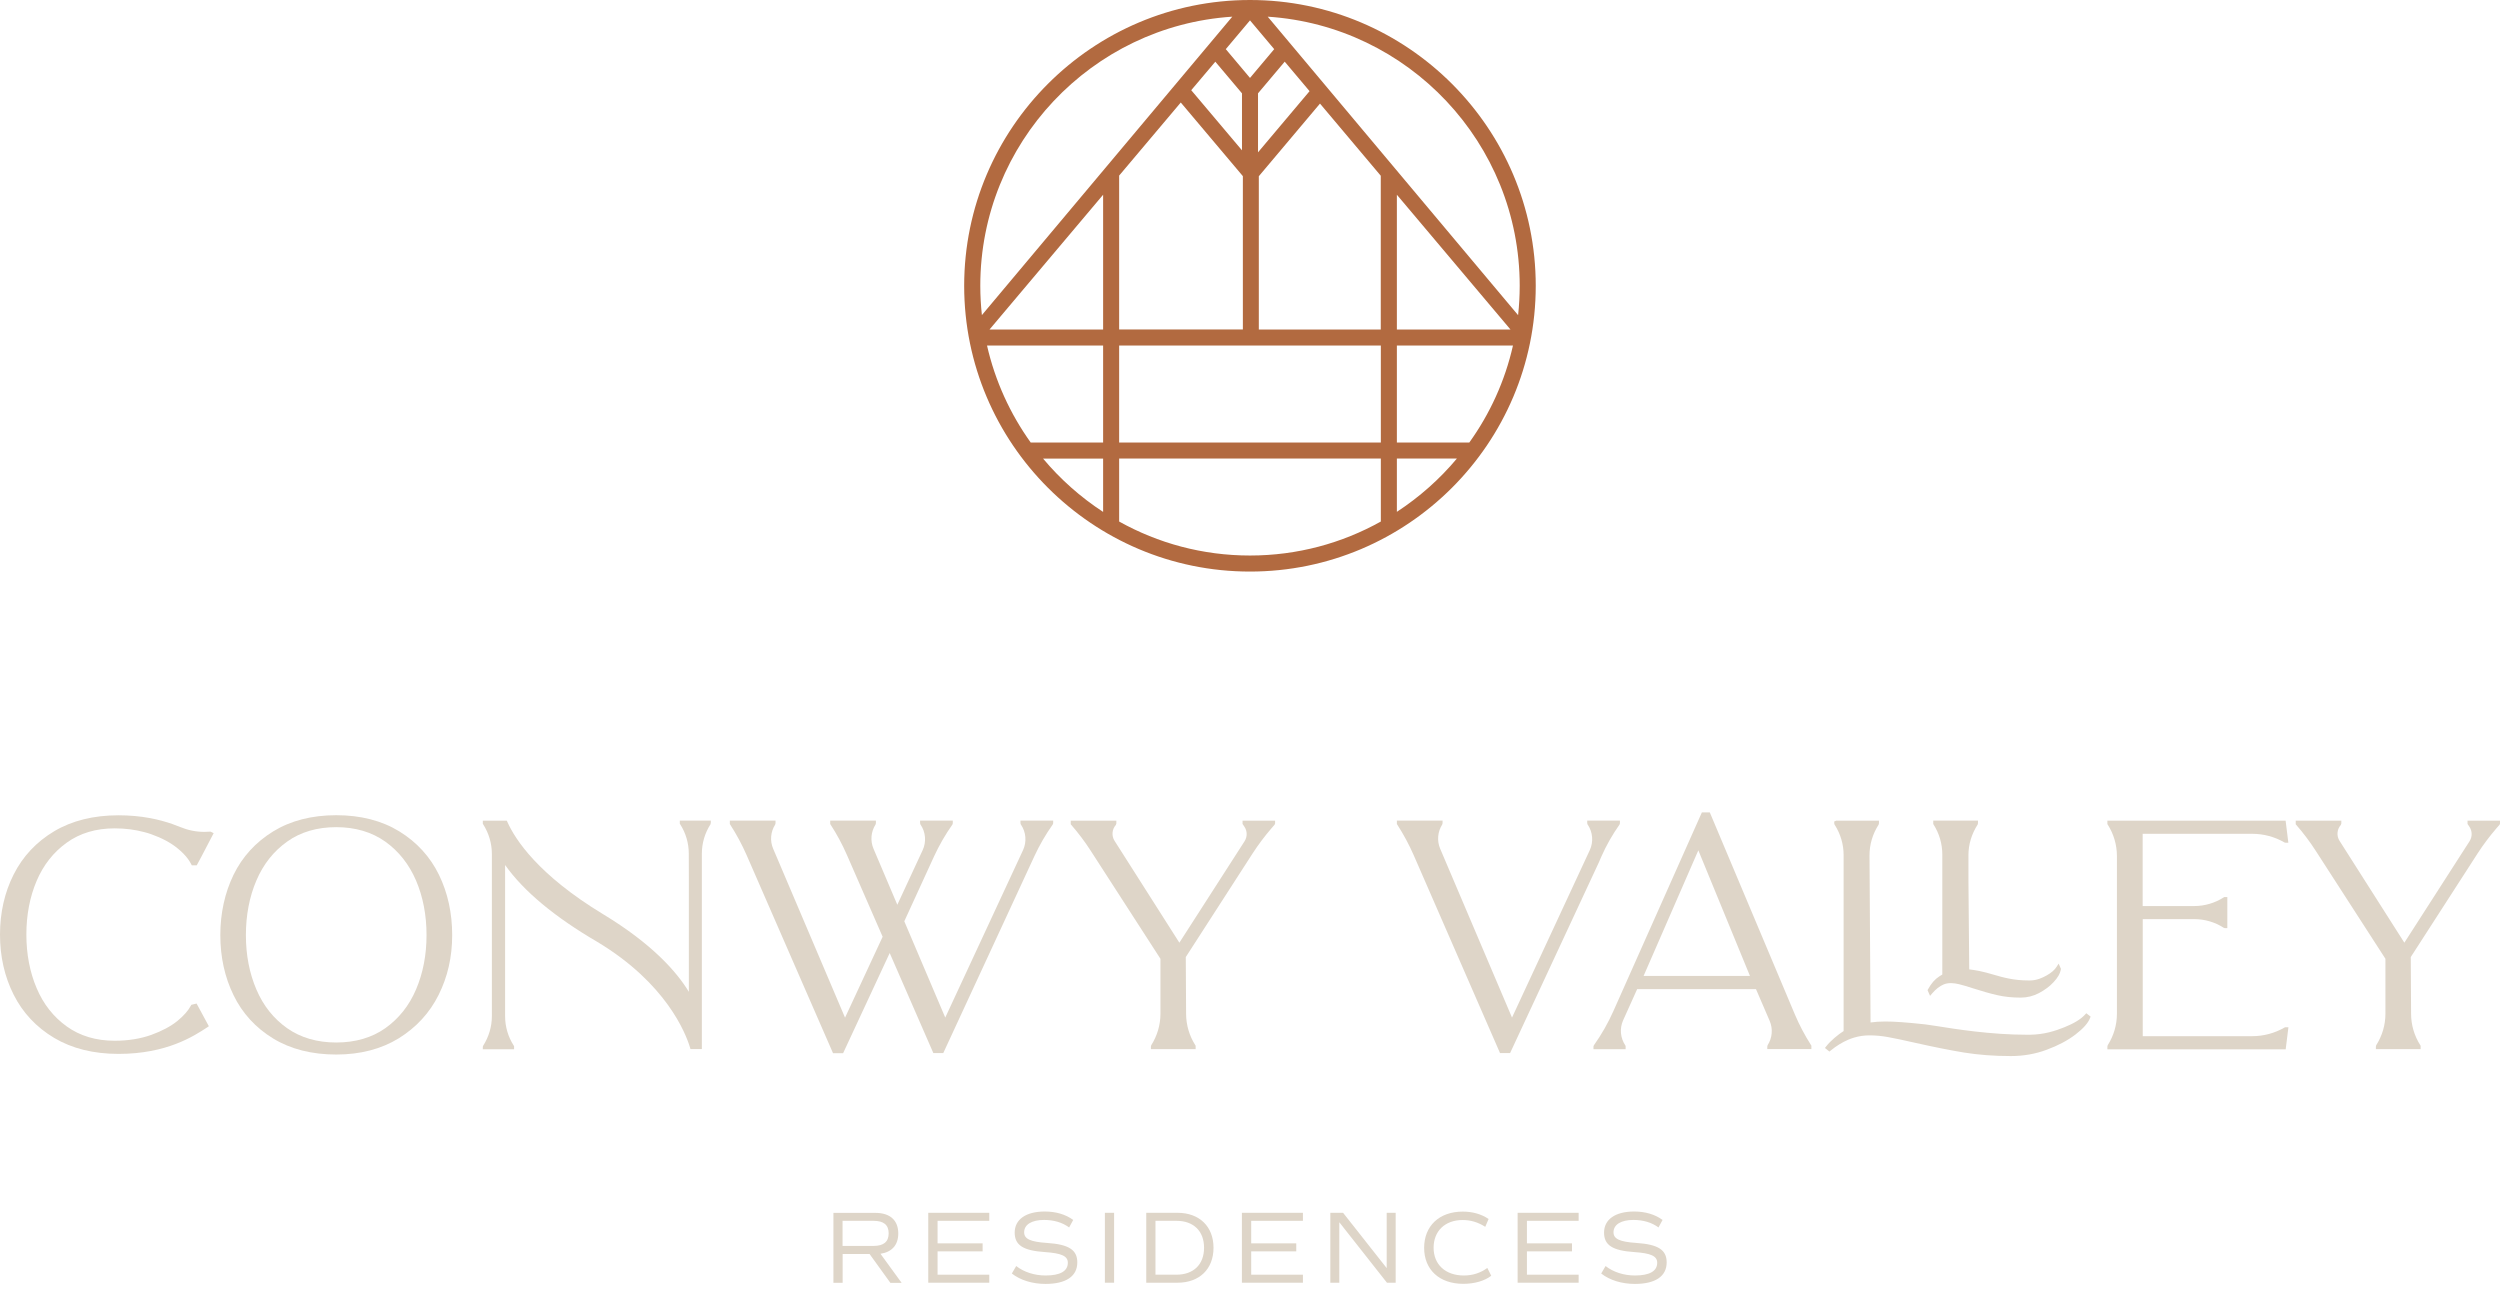 <svg xmlns="http://www.w3.org/2000/svg" width="300" height="155" viewBox="0 0 300 155" fill="none"><g clip-path="url(#clip0_134_845)"><path d="M106.841 153.935L104.349 150.481H101.116V153.935H100.01V145.546H105.051C106.802 145.546 107.793 146.431 107.793 148.018C107.793 149.404 107.023 150.251 105.657 150.453L108.197 153.945H106.85L106.841 153.935ZM101.107 149.51H104.82C106.032 149.51 106.639 149.019 106.639 147.999C106.639 146.979 106.032 146.498 104.82 146.498H101.107V149.51Z" fill="#DED5C8"></path><path d="M112.507 146.498V149.202H117.914V150.164H112.507V152.963H118.713V153.926H111.391V145.536H118.713V146.498H112.507Z" fill="#DED5C8"></path><path d="M121.416 152.828L121.945 151.924C122.878 152.655 124.139 153.059 125.476 153.059C127.217 153.059 128.141 152.54 128.141 151.53C128.141 150.731 127.391 150.385 125.399 150.25C122.782 150.077 121.762 149.423 121.762 147.912C121.762 146.334 123.109 145.382 125.37 145.382C126.717 145.382 127.872 145.728 128.786 146.392L128.295 147.296C127.496 146.7 126.467 146.392 125.284 146.392C123.802 146.392 122.898 146.95 122.898 147.874C122.898 148.672 123.638 149.019 125.64 149.153C128.257 149.326 129.276 149.981 129.276 151.491C129.276 153.156 127.92 154.07 125.466 154.07C123.889 154.07 122.445 153.627 121.416 152.819V152.828Z" fill="#DED5C8"></path><path d="M132.586 145.536H133.692V153.926H132.586V145.536Z" fill="#DED5C8"></path><path d="M145.622 149.731C145.622 152.29 143.929 153.926 141.302 153.926H137.55V145.536H141.302C143.929 145.536 145.622 147.181 145.622 149.731ZM144.487 149.731C144.487 147.73 143.227 146.498 141.177 146.498H138.657V152.963H141.177C143.227 152.963 144.487 151.732 144.487 149.731Z" fill="#DED5C8"></path><path d="M150.144 146.498V149.202H155.551V150.164H150.144V152.963H156.35V153.926H149.028V145.536H156.35V146.498H150.144Z" fill="#DED5C8"></path><path d="M167.481 145.536V153.926H166.433L160.718 146.671V153.926H159.64V145.536H161.17L166.404 152.175V145.536H167.481Z" fill="#DED5C8"></path><path d="M170.896 149.75C170.896 147.123 172.696 145.392 175.534 145.392C176.708 145.392 177.756 145.69 178.632 146.277L178.228 147.22C177.371 146.662 176.457 146.402 175.524 146.402C173.388 146.402 172.032 147.739 172.032 149.731C172.032 151.722 173.436 153.059 175.659 153.059C176.717 153.059 177.65 152.761 178.478 152.155L178.949 153.088C178.17 153.704 176.929 154.06 175.601 154.06C172.724 154.06 170.896 152.367 170.896 149.731V149.75Z" fill="#DED5C8"></path><path d="M183.231 146.498V149.202H188.638V150.164H183.231V152.963H189.436V153.926H182.115V145.536H189.436V146.498H183.231Z" fill="#DED5C8"></path><path d="M192.14 152.828L192.669 151.924C193.602 152.655 194.862 153.059 196.2 153.059C197.941 153.059 198.865 152.54 198.865 151.53C198.865 150.731 198.114 150.385 196.123 150.25C193.506 150.077 192.486 149.423 192.486 147.912C192.486 146.334 193.833 145.382 196.094 145.382C197.441 145.382 198.595 145.728 199.509 146.392L199.019 147.296C198.22 146.7 197.191 146.392 196.007 146.392C194.526 146.392 193.621 146.95 193.621 147.874C193.621 148.672 194.362 149.019 196.363 149.153C198.98 149.326 200 149.981 200 151.491C200 153.156 198.643 154.07 196.19 154.07C194.612 154.07 193.169 153.627 192.14 152.819V152.828Z" fill="#DED5C8"></path><path d="M14.21 126.467C11.228 126.467 8.64 125.822 6.504 124.552C4.358 123.273 2.723 121.522 1.636 119.357C0.548 117.202 0 114.777 0 112.151C0 109.524 0.548 107.1 1.636 104.945C2.723 102.78 4.358 101.029 6.504 99.749C8.64 98.48 11.228 97.835 14.21 97.835C15.538 97.835 16.827 97.95 18.049 98.181C18.963 98.355 19.867 98.595 20.733 98.903C21.041 99.009 21.339 99.124 21.618 99.24C22.542 99.624 23.523 99.826 24.533 99.826C24.755 99.826 24.986 99.817 25.207 99.798H25.274L25.64 99.98L24.187 102.761L23.61 103.838H23.013L22.946 103.704C22.811 103.454 22.705 103.28 22.58 103.107C22.263 102.665 21.82 102.212 21.282 101.78C20.483 101.125 19.425 100.558 18.145 100.106C17.876 100.009 17.597 99.923 17.318 99.855C16.221 99.557 15.018 99.403 13.748 99.403C11.526 99.403 9.592 99.98 8.014 101.116C6.417 102.261 5.205 103.8 4.397 105.705C3.579 107.629 3.165 109.794 3.165 112.141C3.165 114.489 3.579 116.663 4.397 118.578C5.205 120.492 6.417 122.032 8.014 123.176C9.602 124.312 11.526 124.889 13.758 124.889C15.384 124.889 16.856 124.649 18.155 124.187C19.434 123.725 20.493 123.157 21.291 122.513C22.051 121.887 22.59 121.272 22.907 120.675L22.956 120.579L23.59 120.425L25.062 123.148L24.88 123.273C23.254 124.341 20.002 126.467 14.229 126.467H14.21Z" fill="#DED5C8"></path><path d="M40.35 126.544C37.426 126.544 34.876 125.899 32.779 124.619C30.681 123.34 29.075 121.589 28.026 119.424C26.968 117.259 26.439 114.845 26.439 112.218C26.439 109.592 26.977 107.138 28.026 104.974C29.084 102.809 30.681 101.058 32.779 99.769C34.876 98.479 37.426 97.825 40.35 97.825C43.275 97.825 45.825 98.479 47.922 99.769C50.019 101.058 51.617 102.809 52.675 104.974C53.733 107.138 54.262 109.572 54.262 112.218C54.262 114.864 53.714 117.221 52.636 119.386C51.559 121.55 49.942 123.301 47.845 124.6C45.748 125.889 43.227 126.544 40.35 126.544ZM40.35 99.259C38.061 99.259 36.079 99.836 34.462 100.99C32.836 102.145 31.595 103.713 30.768 105.657C29.931 107.61 29.508 109.823 29.508 112.218C29.508 114.614 29.931 116.788 30.768 118.741C31.595 120.685 32.836 122.243 34.462 123.388C36.079 124.523 38.061 125.101 40.35 125.101C42.64 125.101 44.622 124.523 46.229 123.388C47.845 122.243 49.096 120.685 49.923 118.741C50.76 116.788 51.184 114.594 51.184 112.218C51.184 109.813 50.76 107.61 49.923 105.657C49.086 103.713 47.845 102.145 46.229 100.99C44.612 99.846 42.63 99.259 40.35 99.259Z" fill="#DED5C8"></path><path d="M57.938 125.929V125.621L57.976 125.496C58.659 124.418 59.025 123.197 59.025 121.946V102.473C59.025 101.213 58.659 99.981 57.976 98.913L57.938 98.856V98.48H60.814L60.882 98.625C61.824 100.741 64.576 104.984 72.379 109.708C78.276 113.277 81.21 116.625 82.663 119.021V105.667L82.654 102.444C82.654 101.184 82.298 99.962 81.615 98.904L81.576 98.846V98.471H85.299V98.711L85.261 98.913C84.578 99.972 84.222 101.193 84.222 102.454V125.89H82.856L82.808 125.717C82.288 123.995 79.96 118.011 71.695 113.037C66.548 110.035 62.825 106.928 60.612 103.801V121.936C60.612 123.197 60.968 124.418 61.651 125.477L61.69 125.534V125.91H57.966L57.938 125.929Z" fill="#DED5C8"></path><path d="M112.007 126.381L106.764 114.364L101.174 126.381H99.962L89.6 102.627C89.042 101.357 88.378 100.116 87.618 98.942L87.58 98.884V98.471H93.064V98.779L93.025 98.942C92.467 99.818 92.371 100.905 92.784 101.857L101.405 122.119L105.917 112.411L101.645 102.627C101.087 101.347 100.424 100.106 99.663 98.942L99.625 98.884V98.471H105.109V98.779L105.07 98.933C104.512 99.808 104.416 100.895 104.82 101.848L107.678 108.573L110.718 102.021C111.18 101.03 111.084 99.856 110.468 98.952L110.429 98.894L110.41 98.711V98.471H114.335V98.788L114.297 98.933C113.441 100.145 112.7 101.434 112.084 102.771L108.515 110.555L113.431 122.109L122.763 102.021C123.225 101.03 123.129 99.856 122.513 98.952L122.475 98.894L122.455 98.711V98.471H126.381V98.788L126.333 98.933C125.467 100.154 124.736 101.424 124.13 102.733L113.191 126.371H111.978L112.007 126.381Z" fill="#DED5C8"></path><path d="M138.109 125.899V125.591L138.147 125.428C138.869 124.292 139.254 122.994 139.254 121.647V115.056L130.883 102.087C130.181 100.991 129.392 99.951 128.546 98.98L128.488 98.912V98.48H133.962V98.816L133.904 98.989C133.433 99.519 133.366 100.307 133.75 100.904L141.524 113.123L149.346 100.952C149.692 100.413 149.683 99.73 149.327 99.201L149.105 98.874V98.48H153.012V98.807L152.954 98.96L152.569 99.403C151.751 100.356 150.991 101.366 150.318 102.405L142.294 114.845L142.332 121.647C142.332 122.984 142.717 124.292 143.439 125.428L143.477 125.485V125.899H138.109Z" fill="#DED5C8"></path><path d="M180.008 126.381L169.646 102.627C169.088 101.347 168.414 100.106 167.664 98.942L167.625 98.884V98.471H173.109V98.779L173.071 98.933C172.513 99.808 172.417 100.895 172.821 101.848L181.441 122.109L190.773 102.021C191.235 101.03 191.139 99.856 190.523 98.952L190.485 98.894L190.466 98.711V98.471H194.391V98.788L194.352 98.933C193.506 100.135 192.765 101.424 192.168 102.781L191.851 103.512L181.21 126.371H179.998L180.008 126.381Z" fill="#DED5C8"></path><path d="M212.074 125.9V125.592L212.113 125.428C212.681 124.543 212.767 123.466 212.363 122.513L210.718 118.694H196.46L194.776 122.436C194.333 123.427 194.439 124.543 195.036 125.448L195.074 125.505V125.9H191.216V125.582L191.264 125.438C192.178 124.149 192.967 122.773 193.612 121.32L204.224 97.489H205.176L215.384 121.734C215.923 123.004 216.577 124.245 217.328 125.419L217.366 125.477V125.89H212.074V125.9ZM209.996 117.116L203.8 102.04L197.229 117.116H209.996Z" fill="#DED5C8"></path><path d="M241.293 126.727C239.282 126.727 237.397 126.583 235.674 126.304C233.991 126.025 232.057 125.64 229.921 125.159C228.401 124.813 227.256 124.572 226.496 124.438C225.832 124.322 225.159 124.255 224.505 124.245H224.312C223.706 124.245 223.1 124.332 222.513 124.505C222.282 124.572 222.042 124.659 221.811 124.755C221.07 125.073 220.367 125.506 219.684 126.064L219.53 126.189L218.992 125.756L219.136 125.573C219.665 124.89 220.579 124.139 221.233 123.726V102.598C221.233 101.328 220.868 100.087 220.185 99.01L220.146 98.952L220.108 98.817V98.576L220.348 98.48H225.476V98.788L225.438 98.952C224.697 100.106 224.341 101.357 224.341 102.646L224.466 122.696C225.005 122.619 225.572 122.581 226.236 122.581C227.333 122.581 228.718 122.677 231.037 122.927C231.316 122.956 231.788 123.033 232.413 123.129C234.683 123.495 238.917 124.168 243.236 124.168H243.592C245.305 124.149 246.633 123.706 247.72 123.273C248.855 122.821 249.692 122.311 250.202 121.753L250.356 121.59L250.875 121.994L250.808 122.157C250.577 122.764 250 123.418 249.047 124.149C248.124 124.851 246.969 125.467 245.613 125.967C244.256 126.477 242.813 126.727 241.312 126.727H241.293ZM242.486 119.714C241.476 119.714 240.523 119.618 239.657 119.415C238.811 119.223 237.839 118.944 236.79 118.607C236.04 118.367 235.472 118.194 235.097 118.107C234.78 118.03 234.462 117.982 234.145 117.972H234.125C233.76 117.972 233.481 118.03 233.211 118.146C232.759 118.338 232.297 118.694 231.855 119.213L231.605 119.502L231.306 118.819L231.364 118.713C231.749 118.011 232.182 117.511 232.692 117.183C232.827 117.097 232.952 117.02 233.077 116.943V102.531C233.077 101.261 232.711 100.02 232.028 98.942L231.99 98.884V98.471H237.358V98.779L237.32 98.942C236.579 100.106 236.213 101.347 236.213 102.617V105.696L236.309 116.327C236.656 116.366 237.041 116.423 237.483 116.51C238.08 116.625 238.638 116.789 239.205 116.953C240.398 117.299 241.639 117.655 243.438 117.655H243.621C244.439 117.645 245.084 117.337 245.603 117.049C246.152 116.741 246.556 116.395 246.796 116.01L247.037 115.634L247.316 116.269C247.21 116.866 246.921 117.328 246.431 117.857C245.959 118.367 245.372 118.8 244.689 119.165C243.997 119.531 243.256 119.714 242.486 119.714Z" fill="#DED5C8"></path><path d="M252.886 125.899V125.591L252.925 125.428C253.646 124.292 254.031 122.994 254.031 121.647V102.732C254.031 101.385 253.646 100.077 252.925 98.951L252.886 98.893V98.48H274.274L274.601 101.125H274.264L274.139 101.096C272.965 100.413 271.628 100.057 270.271 100.057H257.119V108.726H263.306C264.566 108.726 265.788 108.36 266.846 107.687L266.904 107.648H267.279V111.372H266.971L266.846 111.333C265.788 110.65 264.556 110.294 263.306 110.294H257.129V124.341H270.281C271.637 124.341 272.975 123.975 274.149 123.302L274.206 123.273H274.61L274.283 125.918H252.896L252.886 125.899Z" fill="#DED5C8"></path><path d="M285.107 125.899V125.591L285.145 125.428C285.867 124.292 286.252 122.994 286.252 121.647V115.056L277.881 102.087C277.179 100.991 276.39 99.951 275.544 98.98L275.486 98.912V98.48H280.96V98.816L280.902 98.989C280.431 99.519 280.364 100.307 280.748 100.904L288.522 113.123L296.344 100.952C296.69 100.413 296.681 99.73 296.325 99.201L296.104 98.874V98.48H300.01V98.807L299.952 98.96L299.567 99.403C298.749 100.356 297.989 101.366 297.316 102.405L289.292 114.845L289.33 121.647C289.33 122.994 289.715 124.292 290.437 125.428L290.475 125.485V125.899H285.107Z" fill="#DED5C8"></path><path d="M150 0C131.085 0 115.701 15.384 115.701 34.299C115.701 53.213 131.085 68.588 150 68.588C168.915 68.588 184.289 53.204 184.289 34.299C184.289 15.393 168.905 0 150 0ZM118.443 41.466H132.374V53.108H123.687C121.224 49.663 119.415 45.728 118.443 41.466ZM181.258 39.542H167.625V23.369L181.258 39.542ZM165.701 39.542H151.058V21.147L158.399 12.43L165.692 21.089V39.542H165.701ZM150.962 18.28V11.199L154.166 7.399L157.148 10.939L150.962 18.28ZM150 9.352L147.094 5.898L150 2.444L152.905 5.898L150 9.352ZM145.834 7.399L149.038 11.199V18.039L142.948 10.824L145.834 7.408V7.399ZM141.697 12.305L149.144 21.137V39.532H134.298V21.07L141.697 12.296V12.305ZM132.374 39.542H118.741L132.374 23.369V39.542ZM134.298 41.466H165.701V53.108H134.298V41.466ZM167.625 41.466H181.556C180.594 45.728 178.786 49.663 176.313 53.108H167.625V41.466ZM182.365 34.299C182.365 35.492 182.297 36.665 182.172 37.82L152.126 2.001C168.982 3.098 182.365 17.164 182.365 34.289V34.299ZM147.874 2.001L117.827 37.81C117.702 36.656 117.635 35.482 117.635 34.289C117.635 17.154 131.018 3.098 147.874 2.001ZM125.168 55.032H132.374V61.43C129.661 59.659 127.237 57.504 125.168 55.032ZM134.298 62.584V55.022H165.701V62.584C161.045 65.182 155.695 66.663 150 66.663C144.304 66.663 138.955 65.182 134.298 62.584ZM167.625 61.42V55.022H174.831C172.763 57.495 170.329 59.65 167.625 61.42Z" fill="#B26A40"></path></g><defs><clipPath id="clip0_134_845"><rect width="300" height="154.079" fill="white"></rect></clipPath></defs></svg>